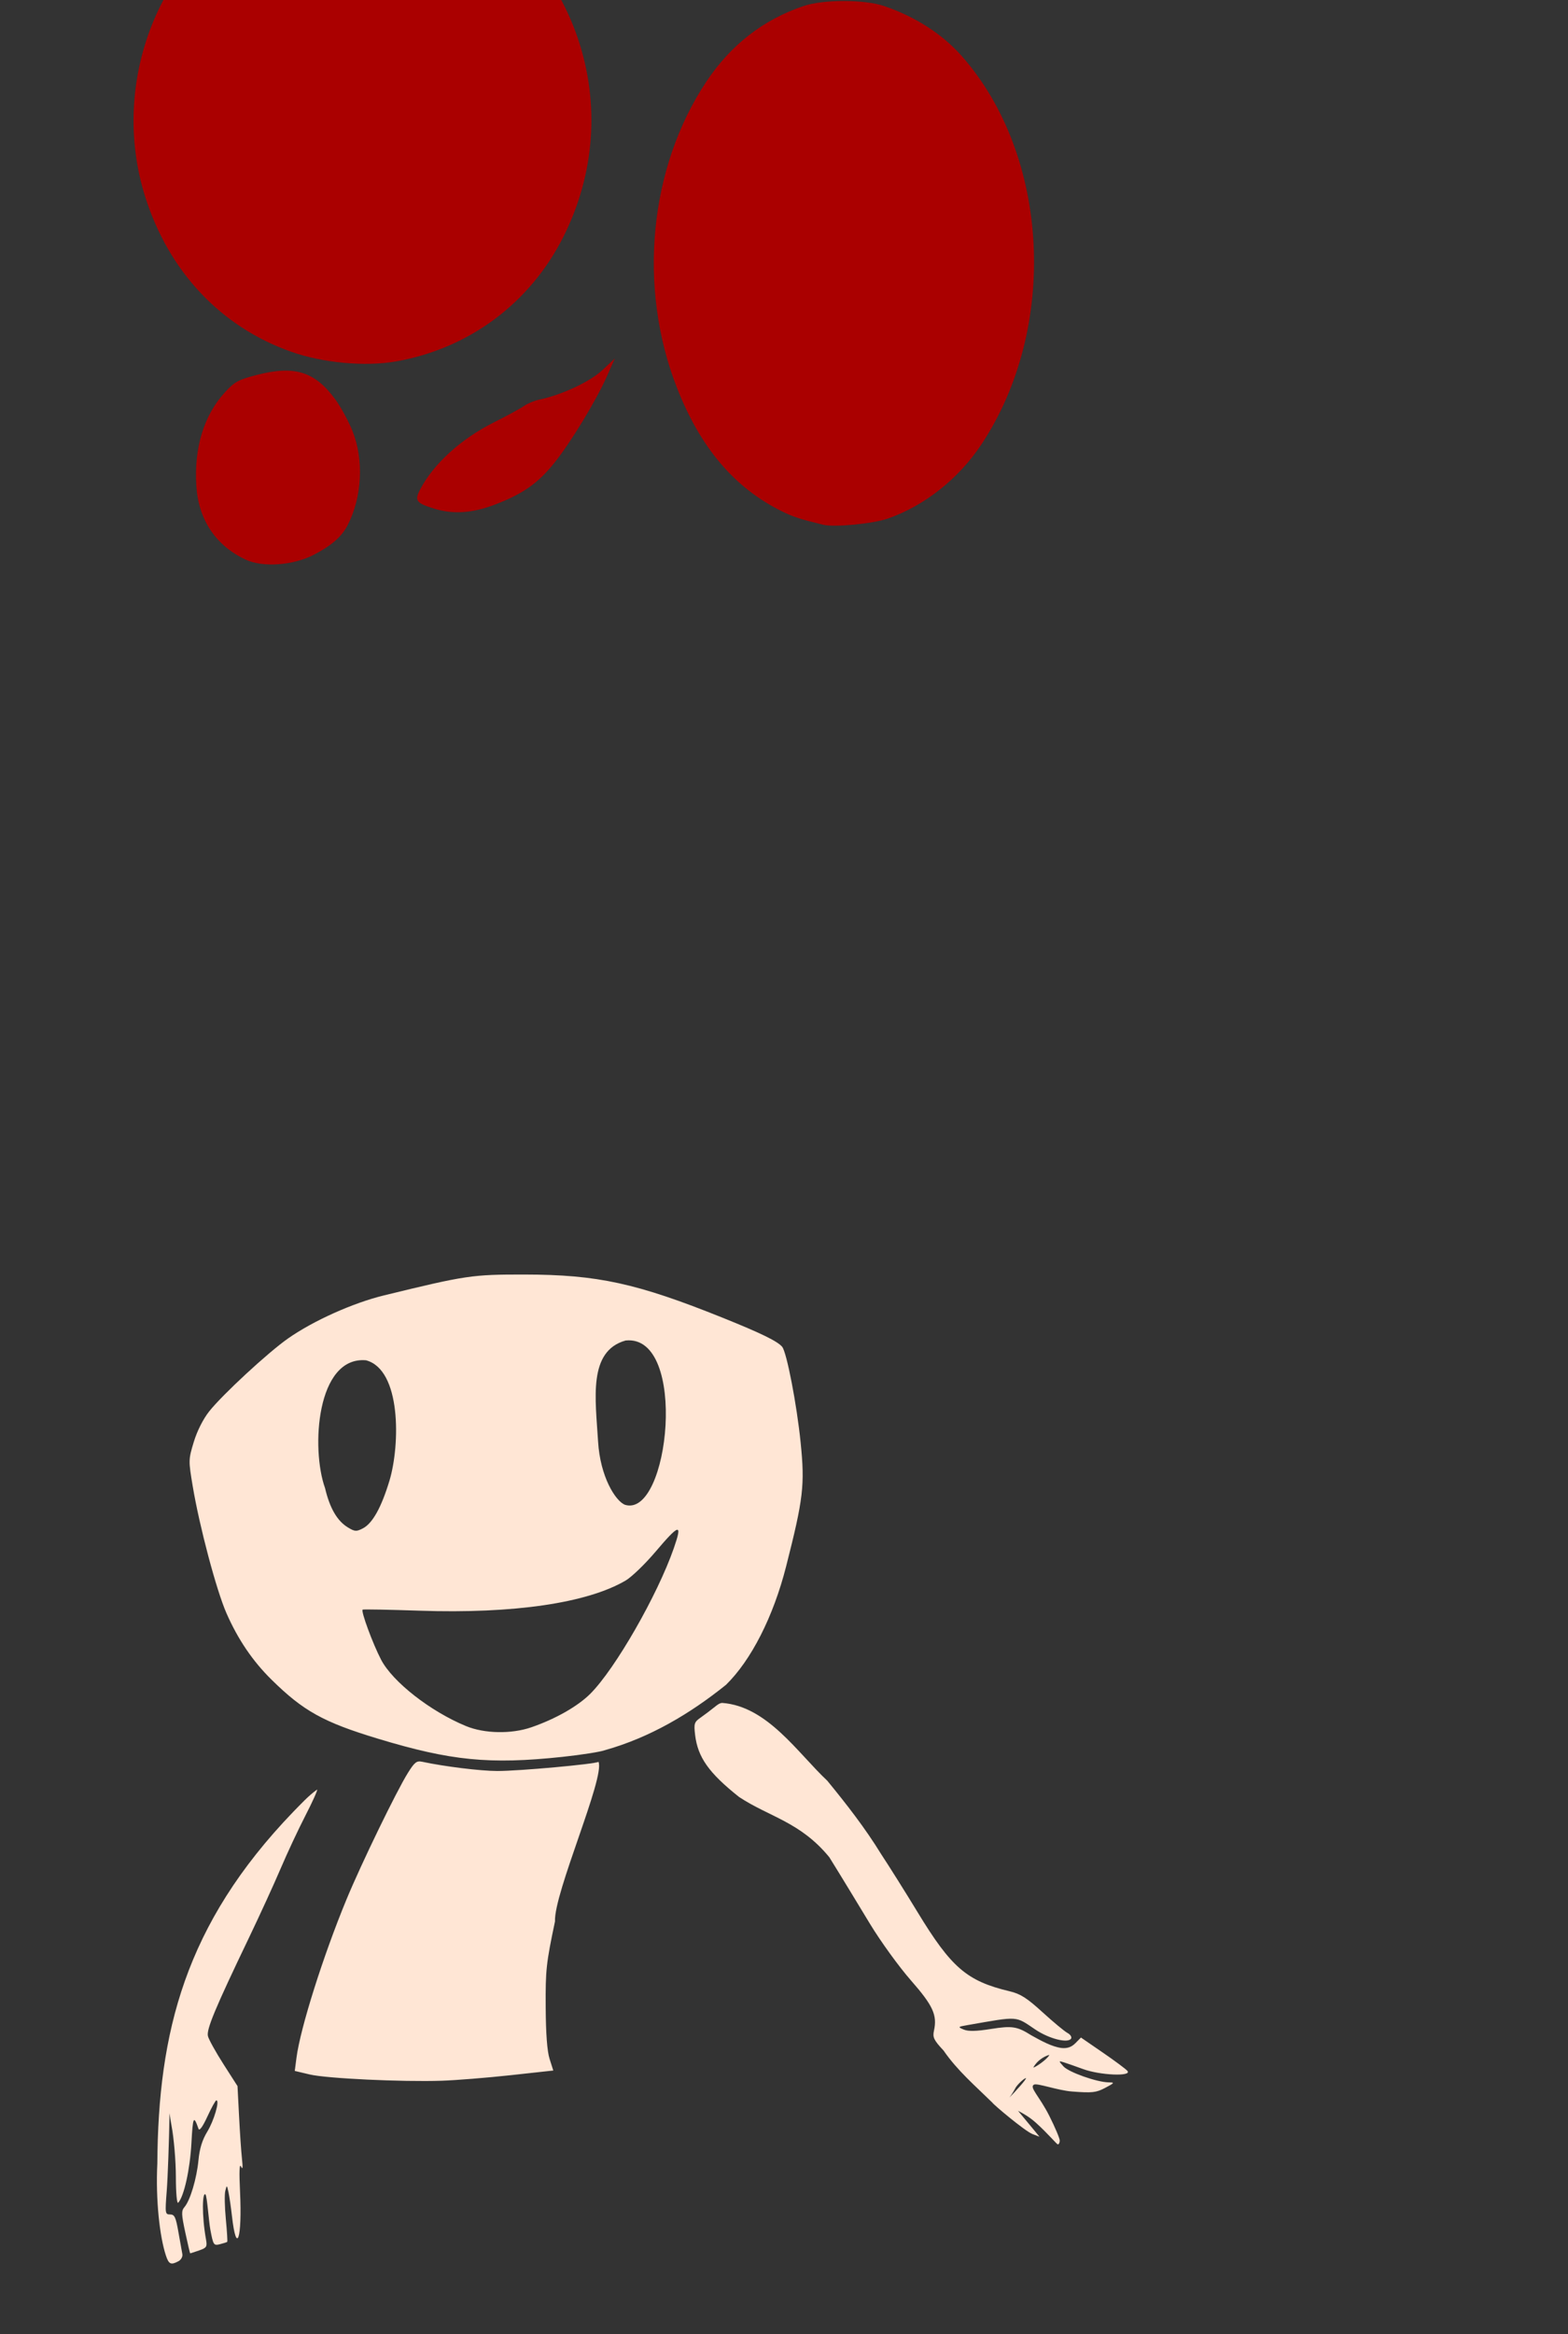 <?xml version="1.0" encoding="UTF-8" standalone="no"?>
<!-- Created with Inkscape (http://www.inkscape.org/) -->
<svg
   xmlns:dc="http://purl.org/dc/elements/1.1/"
   xmlns:cc="http://creativecommons.org/ns#"
   xmlns:rdf="http://www.w3.org/1999/02/22-rdf-syntax-ns#"
   xmlns:svg="http://www.w3.org/2000/svg"
   xmlns="http://www.w3.org/2000/svg"
   xmlns:sodipodi="http://sodipodi.sourceforge.net/DTD/sodipodi-0.dtd"
   xmlns:inkscape="http://www.inkscape.org/namespaces/inkscape"
   id="svg6138"
   sodipodi:version="0.32"
   inkscape:version="0.46"
   width="605"
   height="900"
   version="1.0"
   sodipodi:docname="Toad.svg"
   inkscape:output_extension="org.inkscape.output.svg.inkscape">
  <rect width="100%" height="100%" fill="#333333" stroke="none"/>
  <defs
     id="defs6141">
    <inkscape:perspective
       sodipodi:type="inkscape:persp3d"
       inkscape:vp_x="0 : 526.18109 : 1"
       inkscape:vp_y="0 : 1000 : 0"
       inkscape:vp_z="744.09448 : 526.18109 : 1"
       inkscape:persp3d-origin="372.04724 : 350.78739 : 1"
       id="perspective6145" />
  </defs>
  <sodipodi:namedview
     inkscape:window-height="1002"
     inkscape:window-width="1280"
     inkscape:pageshadow="2"
     inkscape:pageopacity="0.0"
     guidetolerance="10.0"
     gridtolerance="10.0"
     objecttolerance="10.0"
     borderopacity="1.0"
     bordercolor="#666666"
     pagecolor="#ffffff"
     id="base"
     showgrid="false"
     inkscape:zoom="0.28626495"
     inkscape:cx="-36.361361"
     inkscape:cy="828.41918"
     inkscape:window-x="1276"
     inkscape:window-y="92"
     inkscape:current-layer="svg6138" />
  <path
     style="fill:#000000"
     d="M -401.073,24.891 C -425.066,24.936 -436.727,25.777 -457.073,28.953 C -469.702,30.925 -487.433,35.427 -490.573,37.453 C -491.673,38.163 -495.048,39.531 -498.073,40.516 C -505.585,42.961 -508.531,44.522 -523.792,54.172 C -531.06,58.769 -540.175,64.521 -544.073,66.922 C -563.373,78.81 -575.542,90.492 -595.229,116.11 C -610.955,136.572 -619.497,152.392 -626.979,174.953 C -636.775,204.488 -641.667,238.331 -640.729,270.047 C -639.927,297.195 -636.375,310.698 -623.636,335.36 C -619.234,343.881 -600.253,374.098 -595.917,379.485 C -595.45,380.064 -592.983,383.247 -590.417,386.547 C -583.096,395.964 -578.443,400.536 -565.698,410.891 C -548.029,425.245 -538.9,431.898 -535.667,432.797 C -532.856,433.579 -532.687,434.003 -529.979,447.078 C -524.634,472.893 -519.364,487.561 -511.261,499.047 C -506.02,506.475 -496.048,516.592 -489.573,521.047 C -484.03,524.861 -471.214,531.047 -468.854,531.047 C -467.876,531.047 -467.073,531.235 -467.073,531.453 C -467.073,533.144 -479.268,545.406 -485.636,550.11 C -491.11,554.154 -503.743,567.715 -510.729,577.047 C -515.795,583.814 -524.945,598.858 -529.636,608.172 C -537.599,623.985 -543.175,646.504 -543.011,662.047 C -542.955,667.272 -543.395,675.372 -543.979,680.047 C -545.617,693.157 -545.33,718.978 -543.448,728.266 L -541.854,736.172 L -547.979,742.547 C -572.569,772.484 -569.55,826.759 -523.792,831.797 C -480.914,829.687 -436.379,810.337 -427.604,782.828 C -420.919,772.073 -422.292,772.687 -409.886,775.078 C -407.318,775.573 -398.219,776.551 -389.636,777.235 C -376.313,778.295 -374.092,778.705 -374.604,780.016 C -384.181,808.745 -368.503,834.126 -344.573,849.172 C -309.107,862.43 -275.458,859.057 -251.854,827.922 C -236.794,804.298 -224.837,765.712 -245.386,741.578 C -250.944,736.04 -259.298,731.345 -265.261,730.391 L -268.979,729.797 L -265.073,725.172 C -260.081,719.252 -252.598,703.48 -250.042,693.485 C -247.878,685.024 -247.513,674.305 -249.073,666.078 C -249.866,661.898 -249.759,660.281 -248.573,658.172 C -247.755,656.718 -246.63,654.261 -246.073,652.703 C -244.756,649.022 -243.338,649.591 -239.073,655.547 C -235.57,660.438 -221.876,674.602 -214.792,680.672 C -212.721,682.447 -208.446,684.865 -205.292,686.016 C -202.138,687.166 -198.545,688.628 -197.292,689.266 C -195.44,690.207 -194.708,690.119 -193.386,688.797 C -191.882,687.293 -191.891,686.8 -193.573,682.36 C -194.575,679.716 -196.444,675.849 -197.729,673.797 C -200.829,668.849 -200.743,667.668 -197.323,668.453 C -195.811,668.801 -191.982,669.36 -188.823,669.703 C -182.411,670.399 -175.653,668.453 -172.542,665.016 C -171.564,663.936 -170.239,663.047 -169.604,663.047 C -168.97,663.047 -167.635,662.434 -166.636,661.703 C -165.143,660.612 -165.012,660.014 -165.948,658.266 C -167.067,656.175 -186.205,642.589 -193.073,639.016 C -194.998,638.014 -198.823,634.896 -201.573,632.078 C -205.454,628.102 -207.804,626.61 -212.073,625.422 C -228.025,620.983 -230.041,619.929 -235.542,613.047 C -266.509,576.812 -273.649,537.698 -317.917,515.078 L -322.167,513.953 L -317.511,508.766 C -314.614,505.544 -310.471,498.71 -306.479,490.578 C -301.039,479.496 -299.372,474.732 -295.417,458.828 C -290.05,437.251 -291.673,439.17 -275.073,434.547 C -256.427,429.354 -234.924,415.449 -224.042,401.516 C -221.579,398.362 -216.648,392.046 -213.073,387.485 C -185.107,351.799 -170.305,320.496 -163.042,281.641 L -159.886,264.735 L -160.354,236.141 C -160.611,220.41 -161.329,203.003 -161.948,197.453 C -164.169,177.557 -172.542,153.136 -183.854,133.547 C -191.041,121.102 -198.079,112.425 -208.511,103.203 C -211.834,100.265 -215.698,96.843 -217.073,95.61 C -224.243,89.176 -234.853,82.46 -275.292,58.703 C -293.958,47.738 -338.958,31.611 -362.323,27.516 C -376.032,25.113 -379.95,24.851 -401.073,24.891 z M -506.386,707.672 L -505.167,713.172 C -504.498,716.197 -503.612,720.135 -503.198,721.922 C -502.784,723.71 -502.842,725.122 -503.323,725.047 C -507.656,724.373 -508.802,723.851 -508.386,722.766 C -508.123,722.08 -507.582,718.418 -507.167,714.61 L -506.386,707.672 z"
     id="path6217"
     sodipodi:nodetypes="cssssssssssssssssssssssscccccsscccccccssssssssssssssssssssccccssssscccsssssscccssscc" />
  <path
     id="path6215"
     style="fill:#803300"
     d="M -229.664,1318.253 C -216.139,1315.408 -199.329,1303.8 -191.341,1291.788 C -174.654,1266.696 -170.186,1242.918 -177.636,1218.841 C -180.873,1208.377 -193,1199.376 -203.939,1199.318 C -209.448,1199.289 -209.677,1199.404 -216.939,1205.872 C -228.337,1216.023 -236.266,1221.369 -249.331,1227.71 C -268.223,1236.878 -278.334,1239.926 -296.541,1241.94 L -307.75,1243.18 L -308.791,1248.033 C -310.112,1254.195 -310.091,1266.941 -308.751,1272.788 C -308.183,1275.263 -306.111,1280.636 -304.147,1284.727 C -299.739,1293.905 -288.332,1305.733 -279.331,1310.457 C -264.387,1318.301 -244.633,1321.402 -229.664,1318.253 z M -441.331,1291.702 C -433.163,1290.314 -427.784,1288.525 -410.831,1281.556 C -392.68,1274.093 -385.458,1270.102 -380.17,1264.61 C -375.236,1259.485 -361.666,1238.864 -362.423,1237.64 C -362.712,1237.172 -364.053,1236.788 -365.401,1236.788 C -369.031,1236.788 -384.192,1233.253 -393.331,1230.275 C -411.39,1224.391 -423.262,1214.817 -434.806,1196.828 L -438.008,1191.837 L -444.17,1192.401 C -452.012,1193.12 -464.276,1197.047 -469.942,1200.654 C -476.822,1205.035 -485.307,1213.793 -488.181,1219.479 C -494.982,1232.933 -496.989,1251.678 -493.001,1264.491 C -490.757,1271.7 -485,1282.356 -481.656,1285.489 C -474.257,1292.421 -459.212,1294.739 -441.331,1291.702 z" />
  <path
     id="path6201"
     style="fill:#ffcc00"
     d="M 851.069,977.072 C 851.15,970.071 851.886,964.131 853.393,958.324 C 856.482,946.424 864.408,922.955 869.941,909.324 C 875.724,895.081 890.2,865.375 894.305,859.327 C 895.984,856.854 897.041,854.534 896.654,854.171 C 895.344,852.941 881.27,849.18 879.919,849.698 C 877.691,850.553 866.652,867.764 860.875,879.389 C 857.892,885.392 855.451,890.492 855.451,890.723 C 855.451,891.519 842.649,919.873 836.441,932.824 C 826.857,952.822 824.451,958.35 824.451,960.379 C 824.451,962.705 834.735,978.039 838.31,981.044 C 841.186,983.461 848.348,987.323 849.951,987.321 C 850.545,987.32 850.999,983.158 851.069,977.072 z M 1029.652,985.225 C 1037.849,983.524 1063.063,974.931 1082.677,967.154 C 1087.439,965.265 1091.534,964.256 1093.35,964.523 C 1096.267,964.951 1096.305,964.895 1096.978,959.095 C 1097.587,953.845 1097.389,952.829 1095.079,949.338 C 1092.679,945.712 1092.239,945.479 1088.726,945.976 C 1080.427,947.15 1053.83,955.568 1038.711,961.806 C 1022.599,968.453 1006.827,969.887 996.451,965.648 C 990.297,963.134 987.635,959.61 984.531,949.869 C 980.264,936.477 979.066,927.165 979.726,912.507 C 980.403,897.479 982.949,884.276 989.079,864.008 C 991.556,855.821 993.44,848.981 993.267,848.809 C 993.093,848.637 990.476,849.564 987.451,850.87 C 984.426,852.176 981.174,853.262 980.224,853.284 C 977.828,853.34 976.115,856.377 972.585,866.824 C 965.49,887.828 961.255,903.557 957.834,921.611 C 954.486,939.279 954.237,941.833 954.74,953.361 C 955.259,965.268 957.708,976.489 960.535,979.918 C 961.065,980.561 967.531,981.275 976.254,981.653 C 984.403,982.005 994.644,982.957 999.011,983.766 C 1012.999,986.361 1022.091,986.793 1029.652,985.225 z" />
  <path
     style="fill:#000080"
     d="M 239.656,1202.307 C 239.079,1202.363 238.07,1202.969 236.281,1204.057 C 232.446,1206.39 231.485,1208.597 226.5,1226.088 C 219.78,1249.671 216.616,1271.142 217.844,1285.119 C 218.532,1292.955 222.78,1310.814 224.969,1315.119 C 226.69,1318.503 230.31,1321.664 233.938,1322.932 C 238.536,1324.539 254.225,1324.338 260.969,1322.588 C 264.247,1321.738 270.538,1319.436 274.938,1317.494 C 284.279,1313.372 295.928,1309.437 309.938,1305.651 C 324.853,1301.619 324.047,1302.291 319.688,1297.526 C 317.622,1295.267 314.363,1290.668 312.438,1287.307 C 310.513,1283.946 305.665,1276.106 301.688,1269.901 C 296.449,1262.792 292.323,1255.229 287.594,1247.776 C 285.612,1244.551 283.824,1242.399 283.625,1242.994 C 252.697,1238.577 242.835,1213.237 239.656,1202.307 z"
     id="path6193"
     sodipodi:nodetypes="csssssssssscccc" />
  <path
     style="fill:#ffe6d5"
     d="M 202.391,491.465 C 182.123,491.442 179.902,491.766 148.078,499.528 C 136.171,502.432 120.909,509.276 111.172,516.09 C 103.425,521.512 85.79,537.813 80.703,544.247 C 78.366,547.202 76.054,551.786 74.766,556.028 C 72.698,562.836 72.701,563.174 74.359,573.09 C 76.958,588.631 83.502,613.247 87.391,622.09 C 91.819,632.162 97.464,640.484 104.703,647.622 C 117.062,659.807 124.823,664.093 145.891,670.465 C 173.952,678.953 188.889,680.441 216.922,677.465 C 224.375,676.674 231.8,675.498 233.422,674.872 C 250.787,669.98 266.121,660.911 280.109,649.684 C 289.848,640.169 298.378,623.396 303.297,604.09 C 309.98,577.86 310.578,572.676 308.922,556.278 C 307.442,541.629 303.548,521.45 301.797,519.34 C 300.021,517.201 293.703,514.107 278.891,508.153 C 245.719,494.818 230.561,491.497 202.391,491.465 z M 241.109,580.247 C 237.499,578.794 231.585,569.507 230.764,555.873 C 229.772,539.386 226.812,520.983 241.391,516.903 C 265.634,514.395 258.292,585.632 241.109,580.247 z M 150.297,570.872 C 147.154,581.277 143.736,587.416 140.016,589.34 C 137.506,590.638 136.915,590.614 134.203,588.965 C 130.107,586.475 127.236,581.538 125.422,573.84 C 119.916,558.523 122.164,522.883 141.221,524.532 C 154.837,528.117 154.413,557.028 150.297,570.872 z M 261.203,589.903 C 262.248,589.691 261.696,592.081 259.984,596.997 C 253.686,615.08 237.424,643.442 227.797,653.09 C 222.965,657.933 214.334,662.842 204.984,666.059 C 197.301,668.702 186.926,668.511 179.828,665.59 C 166.096,659.941 151.53,648.569 147.047,639.997 C 143.826,633.838 139.178,621.212 139.922,620.684 C 140.181,620.5 150.066,620.69 161.891,621.09 C 198.16,622.319 226.536,618.171 241.391,609.465 C 243.693,608.116 248.839,603.164 252.828,598.465 C 257.512,592.948 260.158,590.115 261.203,589.903 z M 278.641,656.653 C 277.636,656.74 276.93,657.262 275.672,658.278 C 274.219,659.451 271.81,661.27 270.328,662.309 C 267.866,664.035 267.685,664.619 268.203,668.997 C 269.224,677.613 273.502,683.657 285.141,692.903 C 296.758,700.615 308.741,702.456 319.984,716.153 C 325.279,724.675 330.469,733.262 335.672,741.84 C 339.816,748.674 346.928,758.466 351.453,763.622 C 360.019,773.381 361.684,777.029 360.359,783.059 C 359.799,785.611 360.3,786.67 364.078,790.715 C 369.377,798.408 376.278,804.304 382.891,810.778 C 383.338,811.576 395.305,821.621 398.297,822.872 L 401.078,823.934 L 397.984,820.184 C 396.39,818.239 394.162,815.574 392.797,813.934 C 394.85,814.988 397.255,816.363 399.609,818.465 C 404.296,822.65 407.728,826.854 408.141,826.872 C 408.553,826.889 408.891,826.24 408.891,825.403 C 408.891,824.566 407.088,820.304 404.891,815.934 C 401.021,808.238 397.02,804.875 398.953,803.84 C 400.225,803.16 408.068,806.074 413.672,806.497 C 421.434,807.083 422.933,806.929 426.422,805.09 C 430.1,803.151 430.195,803.006 427.734,802.965 C 423.15,802.889 412.292,799.036 410.297,796.778 C 408.406,794.637 408.416,794.613 410.391,795.215 C 411.491,795.551 414.866,796.732 417.891,797.84 C 424.475,800.252 436.847,800.766 435.016,798.559 C 434.403,797.821 430.105,794.636 425.484,791.465 L 417.078,785.684 L 414.922,787.872 C 413.408,789.386 411.809,789.931 409.578,789.715 C 405.847,789.233 401.762,786.958 397.891,784.809 C 392.482,781.391 390.512,781.081 382.391,782.372 C 376.711,783.274 373.665,783.358 371.891,782.622 C 369.472,781.618 369.521,781.544 373.391,780.872 C 393.304,777.41 391.6,777.303 399.516,782.622 C 404.774,786.155 412.079,788.01 413.266,786.09 C 413.627,785.505 413,784.513 411.859,783.903 C 410.719,783.292 406.403,779.705 402.266,775.934 C 396.207,770.411 393.721,768.833 389.547,767.84 C 373.046,763.916 367.057,758.751 353.984,737.247 C 349.359,729.639 343.059,719.613 339.984,714.965 C 333.833,704.942 326.628,695.712 319.203,686.653 C 307.746,675.922 296.089,657.93 278.641,656.653 z M 230.922,679.372 C 229.471,680.268 200.337,682.906 191.891,682.903 C 185.463,682.9 171.404,681.17 162.891,679.34 C 160.753,678.881 159.956,679.52 157.391,683.622 C 152.988,690.661 139.427,718.578 133.703,732.403 C 124.712,754.117 115.856,782.116 114.391,793.497 L 113.734,798.559 L 119.547,799.934 C 126.055,801.467 155.074,802.843 170.391,802.34 C 175.891,802.16 187.821,801.203 196.922,800.215 L 213.484,798.403 L 212.047,793.903 C 211.107,790.909 210.612,784.214 210.547,773.903 C 210.457,759.649 210.744,756.996 214.141,740.903 C 213.668,729.913 233.526,685.335 230.922,679.372 z M 113.141,698.653 C 71.241,742.182 61.04,783.769 60.703,834.247 C 60.015,848.474 61.639,862.478 63.984,869.653 C 65.115,873.111 65.921,873.507 68.859,871.934 C 69.874,871.391 70.554,870.154 70.359,869.184 C 70.165,868.214 69.471,864.365 68.828,860.653 C 67.838,854.939 67.347,853.903 65.641,853.903 C 63.717,853.903 63.656,853.492 64.328,844.903 C 64.74,839.631 65.209,826.242 65.422,814.872 C 65.63,816.513 65.883,818.051 66.141,819.403 C 67.099,824.426 67.85,833.26 67.859,839.372 C 67.869,845.705 68.258,849.921 68.766,849.372 C 71.009,846.941 73.304,836.538 73.859,826.403 C 74.428,816.031 74.705,815.51 76.609,820.903 C 76.938,821.833 78.231,820.029 80.016,816.153 C 81.598,812.715 83.15,809.903 83.484,809.903 C 84.846,809.903 82.584,817.71 79.984,821.965 C 78.043,825.144 77.01,828.467 76.578,832.965 C 75.894,840.088 73.383,848.502 71.172,851.059 C 69.927,852.499 69.971,853.769 71.484,860.809 C 72.441,865.261 73.291,868.903 73.391,868.903 C 73.49,868.903 75.048,868.398 76.828,867.778 C 79.751,866.759 79.991,866.348 79.484,863.528 C 77.788,854.08 78.085,845.08 79.266,846.184 C 79.92,846.796 80.525,856.438 81.172,859.84 C 82.294,865.746 82.463,865.973 84.859,865.372 C 86.24,865.025 87.516,864.621 87.672,864.465 C 87.827,864.31 87.587,860.393 87.141,855.747 C 86.695,851.1 86.586,846.181 86.922,844.84 C 87.518,842.46 87.558,842.474 88.172,845.403 C 88.518,847.053 89.112,851.103 89.484,854.403 C 91.243,870.004 93.493,863.232 92.609,844.997 C 92.245,837.471 92.376,834.103 92.984,835.403 C 93.641,836.807 93.746,835.914 93.359,832.403 C 93.056,829.653 92.558,822.228 92.234,815.903 L 91.641,804.403 L 86.234,795.965 C 83.26,791.321 80.564,786.465 80.234,785.153 C 79.59,782.587 82.865,774.705 96.203,746.903 C 100.293,738.378 105.725,726.523 108.266,720.559 C 110.807,714.595 115.101,705.41 117.828,700.122 C 120.555,694.833 122.597,690.297 122.359,690.059 C 118.985,692.448 116.064,695.693 113.141,698.653 z M 404.891,792.403 C 404.066,794.051 399.694,797.085 398.677,797.275 C 400.578,793.804 404.193,792.457 404.891,792.403 z M 395.859,801.34 C 396.045,801.836 391.493,806.797 389.453,808.84 C 390.105,808.048 391.035,806.593 391.828,805.09 C 392.468,803.88 395.227,801.277 395.859,801.34 z"
     id="path6209"
     sodipodi:nodetypes="csssssssssccssssccscccssccccsssssssssccsssccsssccccccsssssssssssscccccsssssssssccccsssscccscccsccccsssssscssssssssssssssssssssssssscccsssscccccccsc" />
  <path
     id="path6278"
     style="fill:#ff00ff"
     d="M 954.765,515.96 C 987.239,511.311 1019.371,493.498 1040.802,468.263 C 1054.167,452.526 1062.942,425.628 1059.343,411.428 C 1057.887,405.683 1054.183,397.428 1053.061,397.428 C 1052.587,397.428 1046.926,399.425 1040.482,401.865 C 1020.299,409.507 1002.719,415.171 995.302,416.422 C 987.65,417.713 974.846,416.755 960.95,413.852 C 957.029,413.033 948.534,412.432 940.95,412.437 L 927.765,412.446 L 925.265,409.459 C 922.204,405.801 919.728,405.594 902.265,407.537 C 883.379,409.639 837.661,409.392 829.621,407.145 C 826.241,406.201 822.979,405.428 822.371,405.428 C 820.779,405.428 821.01,411.034 822.739,414.377 C 823.948,416.716 823.978,417.422 822.903,418.314 C 821.063,419.841 812.45,417.478 807.207,414.009 C 804.938,412.507 802.848,411.512 802.563,411.798 C 800.835,413.525 807.554,456.074 811.02,465.358 C 812.783,470.078 821.388,482.728 826.612,488.279 C 838.101,500.486 857.074,507.821 889.265,512.501 C 924.784,517.665 937.987,518.362 954.765,515.96 z M 936.689,-39.103 C 921.968,-39.063 909.543,-38.805 909.064,-38.509 C 908.584,-38.213 902.613,-37.468 895.814,-36.884 C 876.321,-35.211 847.308,-28.371 841.095,-23.978 C 839.097,-22.565 834.995,-20.302 831.97,-18.947 C 828.945,-17.591 823.095,-14.16 818.97,-11.322 C 814.845,-8.483 808.01,-4.123 803.783,-1.634 C 778.406,13.308 760.099,32.263 735.564,69.053 C 714.728,100.296 700.865,161.487 704.064,208.053 C 705.131,223.587 706.885,232.743 711.001,244.022 C 714.506,253.625 725.524,275.796 729.908,282.053 C 732.605,285.903 742.676,300.721 750.814,312.835 C 754.343,318.088 769.385,333.371 775.814,338.241 C 778.922,340.595 783.945,344.628 786.97,347.178 C 793.623,352.787 805.471,361.053 806.845,361.053 C 807.407,361.053 807.803,358.339 807.751,354.803 C 807.608,344.993 813.67,333.765 824.845,323.21 C 851.52,298.015 865.105,291.279 906.97,282.46 C 936.634,276.211 969.127,278.725 999.283,289.585 C 1027.735,299.831 1040.225,305.741 1042.439,310.022 C 1045.618,316.17 1050.009,342.657 1050.283,357.366 C 1050.435,365.577 1050.713,367.088 1051.97,366.678 C 1052.795,366.409 1058.177,364.759 1063.939,363.022 C 1075.972,359.394 1080.475,357.258 1092.564,349.46 C 1103.73,342.256 1109.438,336.885 1118.845,324.71 C 1142.421,294.198 1153.427,276.083 1162.814,252.335 C 1168.797,237.196 1170.559,230.868 1173.876,212.553 C 1176.704,196.941 1176.962,193.755 1176.97,173.553 C 1176.986,130.381 1173.463,109.435 1161.814,83.616 C 1147.597,52.106 1129.148,32.682 1093.47,11.647 C 1087.97,8.404 1082.342,5.048 1080.97,4.21 C 1049.975,-14.743 1008.903,-31.015 978.158,-36.54 C 964.572,-38.982 961.428,-39.17 936.689,-39.103 z M 845.158,-6.728 C 878.798,-6.772 911.569,12.986 927.626,47.741 C 933.921,61.366 936.22,72.412 936.314,89.553 C 936.405,106.368 934.667,115.669 928.783,129.803 C 920.093,150.676 901.562,170.034 881.533,179.116 C 866.358,185.996 845.577,188.572 829.658,185.553 C 803.065,180.512 779.285,162.703 766.033,137.897 C 741.911,92.747 755.505,35.932 797.095,8.085 C 812.082,-1.95 828.728,-6.706 845.158,-6.728 z M 1049.908,51.272 C 1080.199,50.957 1108.476,75.286 1120.814,115.553 C 1125.451,130.69 1126.468,137.923 1126.439,156.053 C 1126.41,173.826 1125.08,182.753 1120.283,197.553 C 1114.645,214.945 1106.357,228.836 1094.939,240.053 C 1086.267,248.572 1077.433,254.181 1067.97,257.147 C 1059.394,259.835 1046.33,260.473 1037.97,258.585 C 1010.632,252.41 988.06,226.323 978.501,189.866 C 964.228,135.43 986.273,74.292 1026.595,56.46 C 1034.348,53.031 1042.186,51.353 1049.908,51.272 z M 795.47,212.21 C 798.334,212.118 801.069,212.404 803.501,213.085 C 811.603,215.353 820.654,225.348 826.095,238.053 C 828.148,242.848 828.459,245.093 828.408,255.553 C 828.359,265.463 827.942,268.54 826.126,273.147 C 822.877,281.392 818.094,286.385 809.22,290.772 C 802.56,294.065 800.521,294.613 793.501,294.835 C 788.452,294.994 784.038,294.558 781.658,293.678 C 775.963,291.574 770.595,287.688 766.689,282.866 C 759.575,274.085 757.353,266.128 758.345,252.991 C 759.382,239.26 763.344,230.023 771.939,221.335 C 777.22,215.996 786.878,212.483 795.47,212.21 z" />
  <path
     id="path6267"
     style="fill:#aa0000"
     d="M 191.181,194.494 C 201.821,190.391 207.555,186.358 213.833,178.563 C 220.153,170.716 229.942,154.617 234.151,145.145 L 237.226,138.226 L 232.398,142.743 C 227.651,147.182 216.774,152.269 208.159,154.077 C 206.234,154.481 203.534,155.6 202.159,156.563 C 200.784,157.527 195.549,160.374 190.526,162.89 C 177.871,169.23 167.233,178.901 162.121,188.715 C 159.872,193.032 160.529,193.954 167.377,196.092 C 174.803,198.411 182.335,197.905 191.181,194.494 z M 121.031,213.946 C 127.899,210.399 131.819,206.983 134.114,202.546 C 139.702,191.738 140.456,177.307 136.01,166.206 C 134.468,162.356 131.461,156.838 129.328,153.943 C 121.428,143.225 113.623,140.817 99.031,144.594 C 91.98,146.419 90.533,147.205 86.837,151.22 C 78.671,160.09 74.817,172.687 75.763,187.418 C 76.6,200.46 83.263,210.4 94.786,215.796 C 101.367,218.879 113.079,218.053 121.031,213.946 z M 342.589,199.95 C 356.694,195.037 369.831,184.649 378.593,171.48 C 408.458,126.596 405.114,60.09 371.057,21.58 C 363.576,13.121 353.155,6.422 341.105,2.327 C 333.537,-0.245 317.713,-0.253 310.105,2.311 C 294.484,7.577 281.976,17.293 272.518,31.506 C 250.457,64.662 246.021,110.711 261.159,149.436 C 270.222,172.622 283.302,188.044 301.605,197.122 C 305.982,199.294 308.774,200.204 317.605,202.337 C 321.952,203.388 336.791,201.97 342.589,199.95 z M 152.884,139.348 C 181.031,134.363 204.462,116.929 217.328,91.399 C 229.554,67.137 231.526,39.914 222.891,14.595 C 205.051,-37.714 148.931,-62.05 101.318,-38.126 C 61.769,-18.253 42.017,31.46 56.024,75.875 C 65.12,104.718 85.186,126.022 112.295,135.618 C 124.558,139.959 140.937,141.464 152.884,139.348 z" />
</svg>
